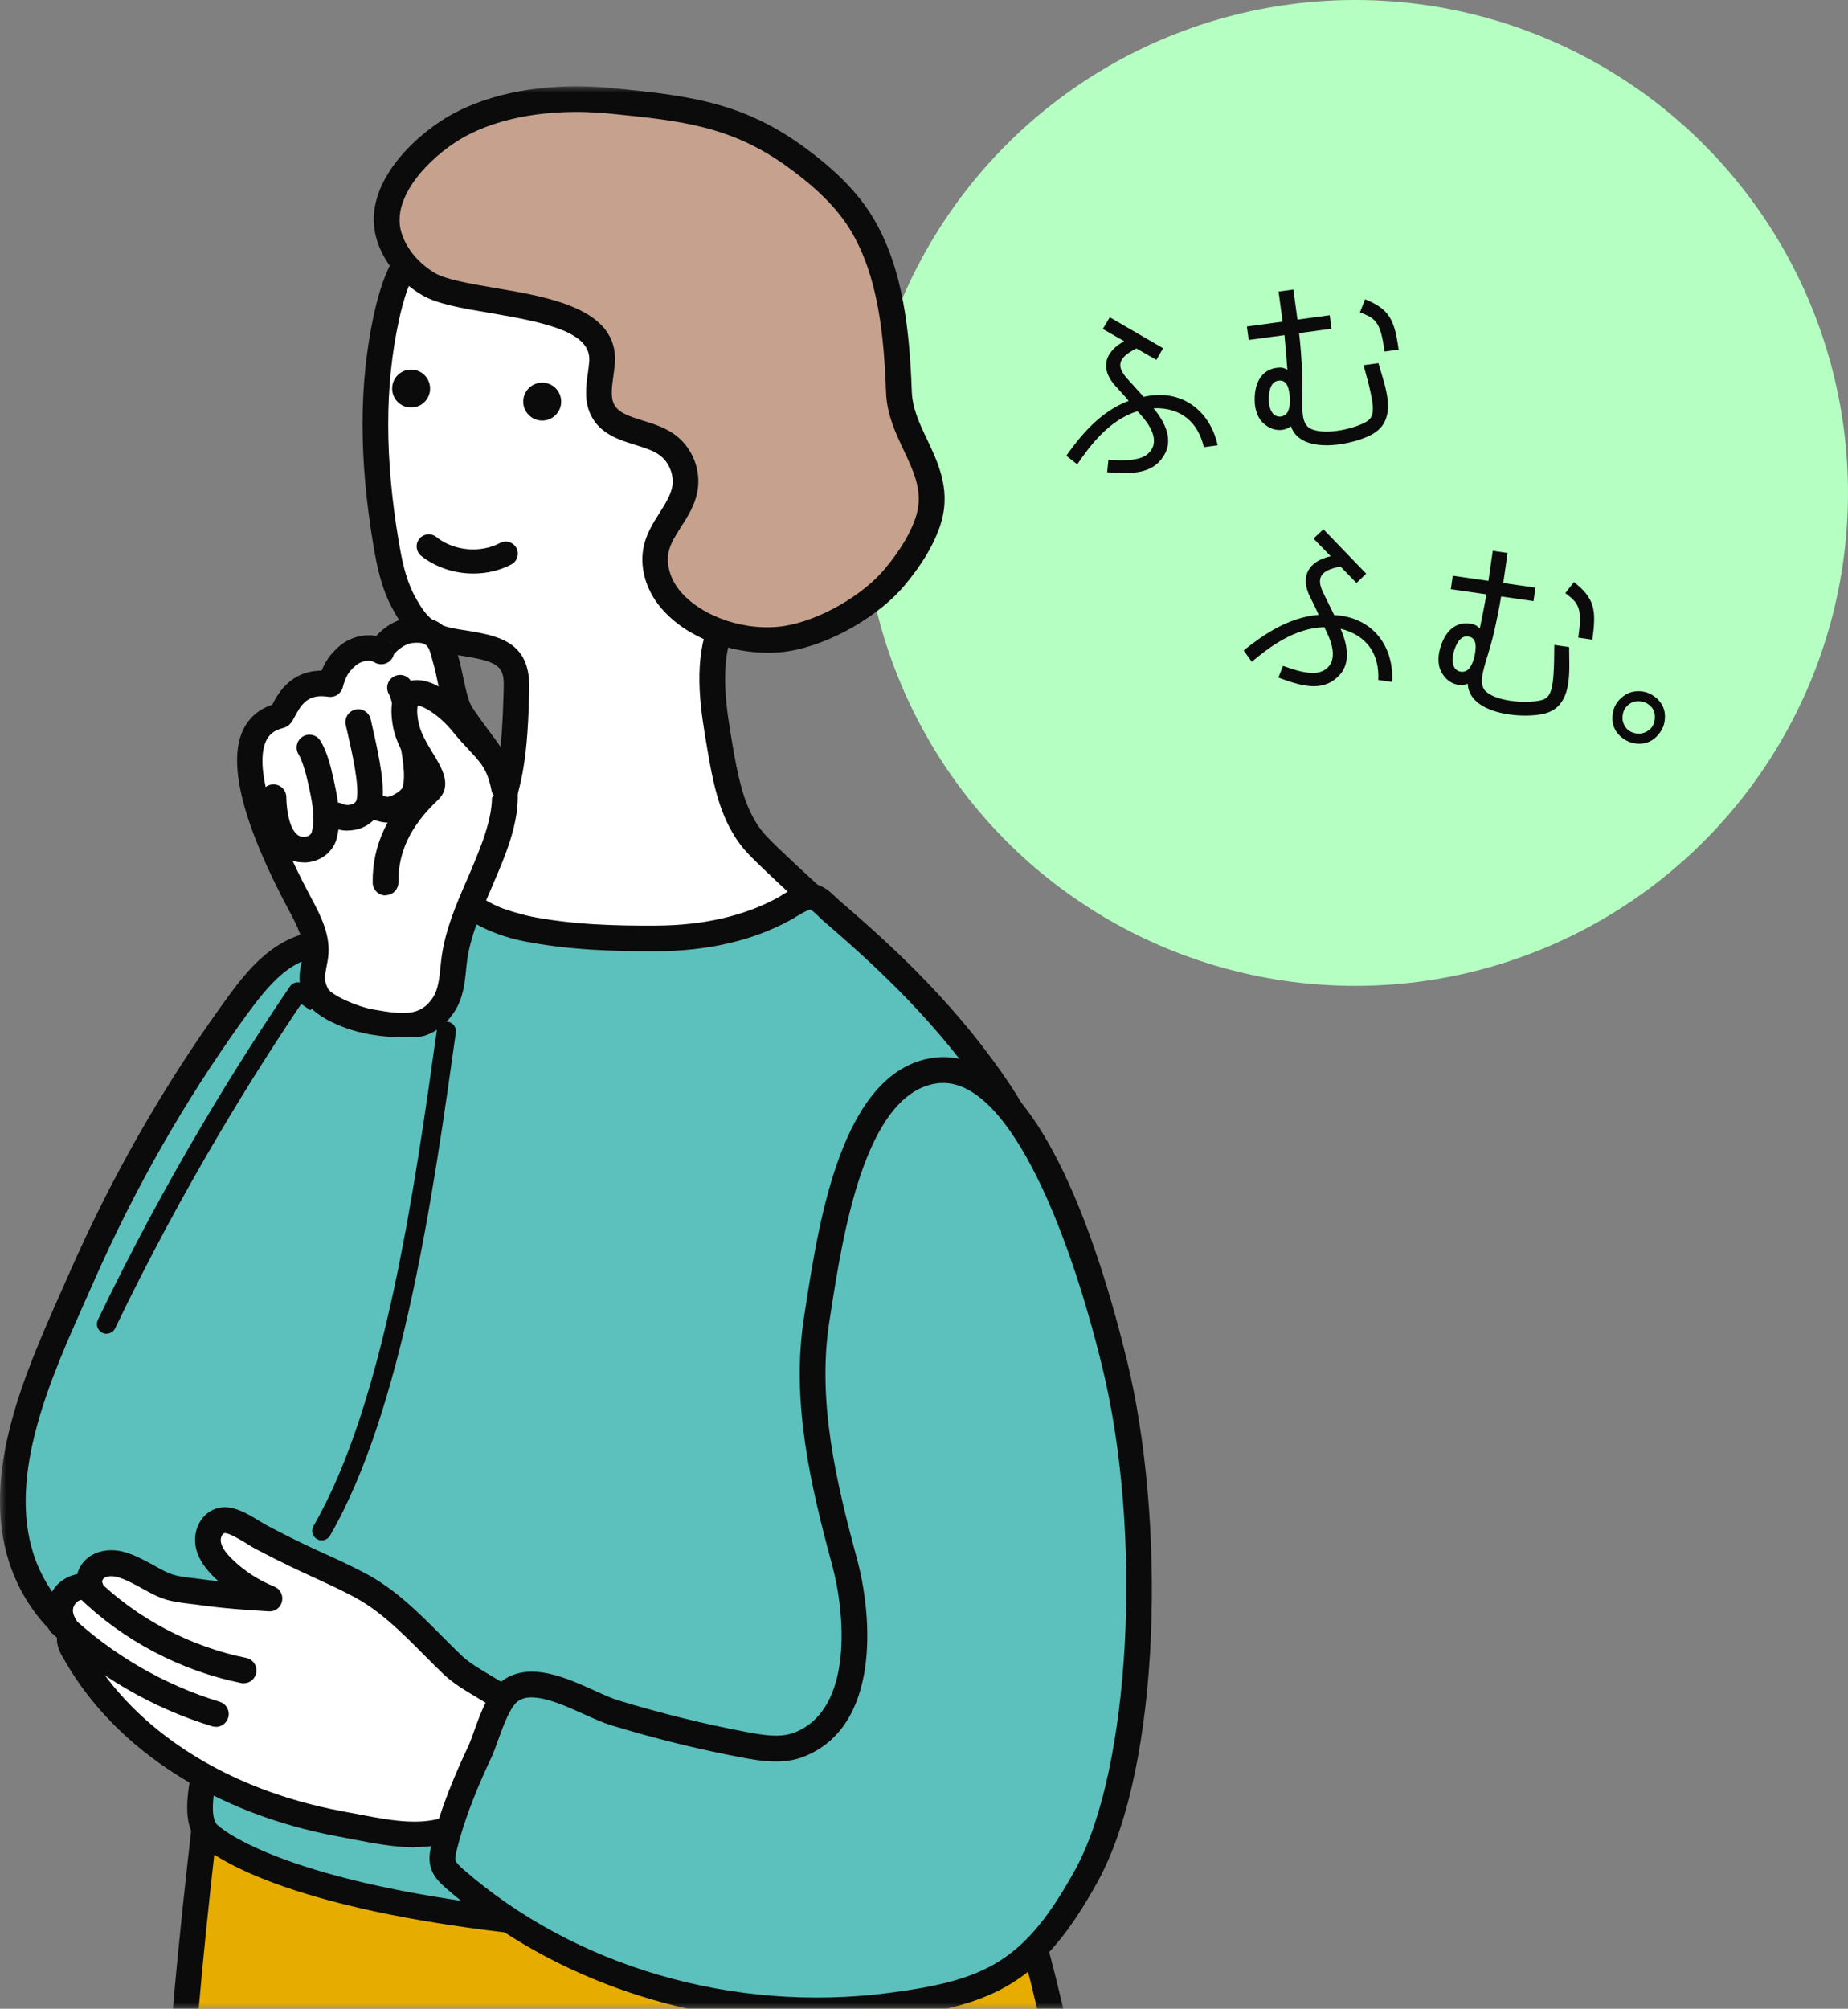 <?xml version="1.0" encoding="UTF-8"?> <svg xmlns="http://www.w3.org/2000/svg" width="150" height="163" viewBox="0 0 150 163" fill="none"><rect x="0" y="0" width="150" height="163" fill="#808080" stroke="none"/><circle cx="110" cy="40" r="40" fill="#B5FFC2"></circle><path d="M108.079 26.674L105.447 27.032C105.554 27.938 105.633 28.993 105.694 30.034C105.721 30.709 105.712 31.356 105.708 31.921C105.673 33.444 105.683 34.347 106.302 34.747C107.368 35.345 109.646 34.874 110.763 34.302C111.637 33.844 111.709 33.302 110.677 29.631L111.882 29.468L112.269 30.771C112.806 32.587 113.032 34.365 111.315 35.277C110.005 35.972 107.197 36.579 105.687 35.687C105.248 35.423 104.96 35.091 104.778 34.583C104.241 35.027 103.32 35.023 102.623 34.408C102.116 34.008 101.839 33.271 101.84 32.447C101.83 30.947 102.49 29.985 103.634 29.846C104.014 29.794 104.215 29.848 104.495 30.003C104.42 28.98 104.336 28.006 104.258 27.194L101.357 27.588L101.208 26.494L104.109 26.1L103.778 23.658L104.983 23.494L105.314 25.936L107.93 25.58L108.079 26.674ZM112.384 28.527C112.043 26.022 111.615 25.838 110.385 25.344L110.806 24.285C112.756 25.086 113.189 25.899 113.525 28.372L112.384 28.527ZM103.776 30.892C103.042 30.96 102.976 32.018 102.987 32.453C102.988 32.937 103.128 33.37 103.388 33.625C103.719 33.919 104.226 33.85 104.485 33.492C104.775 33.017 104.745 32.198 104.599 31.604C104.414 30.838 103.966 30.866 103.776 30.892Z" fill="#0B0B0B"></path><path d="M92.829 32.203C95.866 31.499 98.209 33.296 98.837 36.133L97.711 36.286C97.265 34.312 95.898 33.045 93.632 33.127C94.927 34.695 95.106 36.011 94.436 37.022C93.537 38.484 91.777 38.481 89.866 38.321L89.97 37.306C92.123 37.465 93.007 37.2 93.474 36.475C94.156 35.316 92.835 33.913 92.325 33.369C90.033 34.084 88.501 36.117 87.438 37.683L86.551 36.98C87.689 35.372 89.293 33.394 91.614 32.529C91.398 32.252 90.565 31.348 90.565 31.348C89.26 29.943 89.638 28.567 91.246 27.687L89.513 26.695L90.078 25.746L94.408 28.258L93.858 29.205L92.247 28.277C90.671 29.04 90.655 29.753 91.441 30.663L92.829 32.203Z" fill="#0B0B0B"></path><path d="M133.329 56.112C133.661 56.16 133.982 56.287 134.274 56.507C134.962 57.01 135.237 57.68 135.116 58.519C135.069 58.852 134.944 59.157 134.742 59.435C134.237 60.139 133.562 60.446 132.707 60.323C132.343 60.27 132.024 60.127 131.746 59.926C131.058 59.423 130.783 58.753 130.906 57.898C130.988 57.328 131.283 56.853 131.772 56.486C132.224 56.148 132.743 56.028 133.329 56.112ZM133.197 56.918C132.864 56.87 132.534 56.919 132.262 57.123C131.941 57.335 131.766 57.65 131.711 58.03C131.684 58.22 131.691 58.398 131.743 58.6C131.909 59.125 132.269 59.435 132.823 59.515C133.077 59.551 133.307 59.52 133.532 59.423C133.98 59.229 134.236 58.91 134.309 58.403C134.388 57.849 134.208 57.419 133.764 57.129C133.588 57.006 133.403 56.947 133.197 56.918Z" fill="#0B0B0B"></path><path d="M124.474 48.777L121.845 48.399C121.7 49.3 121.486 50.336 121.259 51.354C121.1 52.01 120.914 52.63 120.755 53.173C120.303 54.627 120.065 55.498 120.551 56.053C121.412 56.92 123.731 57.092 124.962 56.849C125.929 56.649 126.147 56.147 126.161 52.334L127.365 52.507L127.38 53.867C127.398 55.761 127.127 57.532 125.226 57.938C123.775 58.246 120.909 58.06 119.702 56.788C119.351 56.414 119.166 56.016 119.13 55.477C118.492 55.757 117.608 55.501 117.106 54.717C116.729 54.194 116.664 53.409 116.891 52.617C117.292 51.172 118.191 50.428 119.329 50.608C119.71 50.663 119.888 50.769 120.114 50.995C120.323 49.991 120.51 49.032 120.658 48.229L117.759 47.812L117.917 46.719L120.815 47.136L121.165 44.697L122.369 44.87L122.018 47.309L124.631 47.685L124.474 48.777ZM128.106 51.74C128.465 49.238 128.104 48.944 127.057 48.13L127.752 47.228C129.407 48.533 129.601 49.434 129.246 51.904L128.106 51.74ZM119.179 51.653C118.455 51.517 118.101 52.516 117.992 52.937C117.861 53.403 117.876 53.858 118.057 54.175C118.294 54.549 118.801 54.621 119.147 54.348C119.557 53.971 119.752 53.174 119.776 52.563C119.808 51.776 119.369 51.68 119.179 51.653Z" fill="#0B0B0B"></path><path d="M108.293 49.91C111.406 50.066 113.167 52.437 112.992 55.338L111.868 55.176C111.98 53.156 111.013 51.562 108.812 51.019C109.627 52.882 109.438 54.197 108.517 54.985C107.251 56.145 105.559 55.659 103.765 54.981L104.144 54.033C106.17 54.777 107.094 54.765 107.741 54.195C108.715 53.268 107.83 51.557 107.489 50.893C105.088 50.952 103.057 52.487 101.605 53.701L100.945 52.781C102.481 51.547 104.566 50.085 107.035 49.891C106.904 49.565 106.35 48.467 106.35 48.467C105.481 46.758 106.222 45.539 108.01 45.133L106.615 43.704L107.419 42.947L110.893 46.55L110.105 47.309L108.81 45.975C107.086 46.277 106.874 46.958 107.38 48.049L108.293 49.91Z" fill="#0B0B0B"></path><mask id="mask0_2378_918" style="mask-type:alpha" maskUnits="userSpaceOnUse" x="0" y="7" width="94" height="156"><rect x="0.5" y="7.5" width="93" height="155" fill="#D9D9D9" stroke="#D9D9D9"></rect></mask><g mask="url(#mask0_2378_918)"><path d="M18.78 82.29C14 88.95 9.92 96.12 6.63 103.63C3.68 110.35 -0.68 119.03 1.74 126.47C3.13 130.75 6.93 134.53 11.44 134.6C14.72 134.65 17.79 132.76 19.93 130.28C22.05 127.82 23 124.85 24.69 122.17C26.34 119.55 28.13 117.08 29.56 114.27C32.53 108.43 34.81 102.23 36.33 95.85C37.35 91.54 38 86.88 36.33 82.77C34.81 79.03 31.49 76.94 27.6 76.56C23.36 76.15 21.12 79.01 18.77 82.29H18.78Z" fill="#5CC0BD"></path><path d="M11.57 135.64C11.57 135.64 11.47 135.64 11.42 135.64C6.81 135.57 2.42 131.93 0.75 126.79C-1.6 119.56 2.04 111.4 4.95 104.84L5.67 103.21C9 95.63 13.12 88.38 17.93 81.68C20.05 78.72 22.68 75.04 27.7 75.52C32.22 75.96 35.71 78.46 37.3 82.37C39.13 86.89 38.35 91.84 37.34 96.08C35.81 102.52 33.51 108.8 30.49 114.73C29.45 116.78 28.21 118.67 27.01 120.5C26.53 121.23 26.05 121.97 25.57 122.72C24.95 123.71 24.41 124.77 23.89 125.8C23.01 127.54 22.11 129.34 20.71 130.96C18.14 133.94 14.81 135.64 11.56 135.64H11.57ZM26.8 77.56C23.7 77.56 21.92 79.7 19.63 82.89C14.91 89.47 10.86 96.59 7.59 104.04L6.86 105.68C4.09 111.91 0.63 119.67 2.73 126.14C3.91 129.77 7.29 133.49 11.46 133.56C14.14 133.63 16.94 132.16 19.15 129.6C20.37 128.18 21.19 126.57 22.04 124.87C22.58 123.8 23.14 122.69 23.82 121.61C24.3 120.85 24.79 120.11 25.28 119.36C26.45 117.58 27.66 115.74 28.65 113.79C31.59 108.01 33.84 101.89 35.33 95.6C36.26 91.67 37 87.12 35.39 83.15C34.11 79.98 31.24 77.95 27.52 77.59C27.28 77.57 27.04 77.55 26.81 77.55L26.8 77.56Z" fill="#0B0B0B"></path><path d="M7.76 266.91C9.98 269.23 13.15 269.74 16.18 270.39C31.37 273.68 47.25 273.72 62.45 270.52C64.08 270.18 65.79 269.75 67.01 268.62C68.43 267.3 68.93 265.29 69.36 263.4C70.73 257.37 72.1 251.34 73.47 245.3C74.31 253.15 73.75 261.15 71.84 268.81C76.71 268.58 81.54 267.44 86 265.46C87.42 264.83 88.86 264.07 89.75 262.8C90.65 261.51 90.87 259.88 91.05 258.32C94.76 225.76 92.6 192.54 84.69 160.73C83.54 156.1 82.18 151.33 79.03 147.74C75.51 143.72 70.24 141.75 65.14 140.16C52.81 136.31 17.15 143.57 17.15 143.57C17.15 143.57 15.51 156.71 14.82 166.2C13.9 178.94 5.3 264.35 7.75 266.91H7.76Z" fill="#E6AD00"></path><path d="M39.62 273.92C31.66 273.92 23.7 273.08 15.96 271.41L15.22 271.25C12.3 270.63 9.27 269.99 7.01 267.63C5.33 265.88 6.59 245.69 12.16 184.56C12.95 175.89 13.58 169.05 13.79 166.12C14.47 156.72 16.11 143.57 16.12 143.44C16.18 143 16.51 142.64 16.94 142.55C18.41 142.25 53 135.28 65.44 139.17C70.4 140.72 76.01 142.73 79.81 147.06C83.09 150.8 84.52 155.75 85.7 160.49C93.68 192.61 95.83 225.56 92.08 258.45C91.92 259.89 91.69 261.86 90.6 263.41C89.56 264.89 87.98 265.74 86.42 266.43C81.81 268.47 76.92 269.63 71.89 269.86C71.56 269.88 71.25 269.73 71.04 269.48C70.83 269.23 70.76 268.89 70.84 268.57C72.12 263.42 72.78 258.18 72.82 252.91L70.38 263.64C69.98 265.4 69.43 267.81 67.72 269.39C66.32 270.69 64.45 271.17 62.67 271.54C55.13 273.13 47.38 273.92 39.63 273.92H39.62ZM8.59 266.27C10.4 268.1 12.95 268.64 15.65 269.21L16.4 269.37C31.38 272.61 47.23 272.66 62.23 269.5C63.79 269.17 65.28 268.8 66.3 267.86C67.44 266.8 67.9 265.11 68.34 263.17L72.45 245.07C72.56 244.57 73.02 244.22 73.53 244.26C74.04 244.29 74.45 244.68 74.5 245.19C75.3 252.74 74.86 260.29 73.18 267.68C77.47 267.33 81.63 266.26 85.58 264.51C86.86 263.94 88.15 263.27 88.9 262.2C89.63 261.16 89.84 259.77 90.02 258.19C93.74 225.56 91.61 192.85 83.69 160.97C82.57 156.48 81.23 151.81 78.26 148.41C74.82 144.49 69.53 142.6 64.84 141.13C53.87 137.71 23.24 143.42 18.1 144.42C17.75 147.34 16.45 158.19 15.87 166.25C15.66 169.19 15.03 176.05 14.24 184.73C11.94 209.94 7.17 262.25 8.6 266.25L8.59 266.27Z" fill="#0B0B0B"></path><path d="M60.51 67.29C59.27 65.32 58.82 62.87 58.42 60.53C57.9 57.49 57.39 54.3 58.32 51.36C59.56 47.43 63.01 44.89 64.47 41.16C65.98 37.33 66.94 33.22 66.71 29.11C66.48 25 64.98 20.88 62.1 17.94C58.93 14.71 53.33 12.83 48.86 12.87C44.63 12.91 39.51 15.49 36.14 17.95C35.22 18.62 34.34 19.36 33.64 20.25C32.39 21.84 31.77 23.83 31.34 25.81C30.04 31.82 30.31 38.08 31.34 44.14C31.6 45.69 31.92 47.26 32.65 48.66C34.12 51.52 35.22 51.8 37.79 52.2C40.8 52.68 42.02 53.25 41.93 56.02C41.79 60.29 41.67 64.56 39.16 68.19C38.65 68.93 38.04 69.59 37.39 70.21C36.89 70.69 35.54 71.85 35.54 71.85C35.54 71.85 38.75 74.17 40.11 74.61C47.61 77.02 53 77.11 59.93 75.64C61.22 75.37 62.52 74.96 63.64 74.26C64.96 73.44 65.71 72.54 65.71 72.54C65.71 72.54 62.47 69.59 61.46 68.51C61.11 68.13 60.8 67.73 60.53 67.3L60.51 67.29Z" fill="white"></path><path d="M51.56 77.64C47.75 77.64 44.07 76.97 39.78 75.59C38.31 75.12 35.27 72.93 34.92 72.69C34.66 72.5 34.5 72.21 34.49 71.89C34.48 71.57 34.61 71.26 34.85 71.06C34.85 71.06 36.18 69.92 36.66 69.46C37.35 68.8 37.88 68.19 38.3 67.6C40.61 64.27 40.74 60.33 40.88 56.15V55.99C40.95 54.16 40.67 53.72 37.63 53.24C34.91 52.81 33.42 52.43 31.73 49.15C30.92 47.58 30.58 45.84 30.32 44.33C29.13 37.3 29.13 31.18 30.33 25.61C30.72 23.81 31.35 21.5 32.83 19.63C33.49 18.78 34.36 17.99 35.54 17.13C39.01 14.61 44.33 11.9 48.86 11.86C53.95 11.84 59.69 14.03 62.85 17.24C65.76 20.2 67.5 24.4 67.76 29.08C67.97 32.92 67.2 37.12 65.45 41.57C64.71 43.45 63.52 45.03 62.37 46.55C61.11 48.22 59.92 49.79 59.32 51.71C58.45 54.48 58.98 57.62 59.45 60.4C59.87 62.86 60.3 65.04 61.39 66.78C61.63 67.17 61.91 67.52 62.2 67.84C63.17 68.88 66.35 71.78 66.39 71.81C66.8 72.18 66.85 72.82 66.49 73.24C66.46 73.28 65.62 74.28 64.17 75.18C63.09 75.85 61.77 76.35 60.13 76.69C57.02 77.35 54.25 77.68 51.56 77.68V77.64ZM37.22 71.75C38.38 72.53 39.77 73.4 40.41 73.61C47.35 75.85 52.58 76.12 59.69 74.62C61.09 74.32 62.19 73.92 63.06 73.38C63.5 73.1 63.88 72.81 64.17 72.57C63.13 71.61 61.39 69.99 60.68 69.23C60.3 68.82 59.94 68.36 59.63 67.86C58.34 65.8 57.85 63.41 57.4 60.72C56.89 57.72 56.31 54.31 57.34 51.06C58.05 48.8 59.41 47.01 60.72 45.27C61.83 43.8 62.88 42.4 63.52 40.79C65.16 36.63 65.89 32.72 65.69 29.18C65.46 25.01 63.93 21.28 61.38 18.68C58.63 15.88 53.4 13.86 48.89 13.92C44.85 13.96 39.83 16.57 36.77 18.8C35.75 19.54 35.02 20.21 34.47 20.9C33.26 22.44 32.71 24.45 32.37 26.04C31.22 31.34 31.23 37.21 32.37 43.97C32.6 45.32 32.9 46.88 33.57 48.19C34.86 50.69 35.64 50.82 37.95 51.18C40.87 51.64 43.09 52.29 42.96 56.06V56.22C42.81 60.52 42.66 64.96 40 68.79C39.51 69.5 38.88 70.22 38.09 70.97C37.88 71.17 37.54 71.47 37.21 71.76L37.22 71.75Z" fill="#0B0B0B"></path><path d="M64.23 73.42C63.99 73.57 63.77 73.71 63.58 73.81C60.45 75.5 56.84 76.16 53.28 76.18C49.72 76.2 46.18 76.08 42.69 75.38C40.46 74.93 38.07 73.85 36.63 72.09C36.47 71.89 36.31 71.67 36.08 71.57C35.56 71.33 32.2 74.3 31.39 74.95C20.92 83.34 13.34 92.65 15.09 106.62C15.51 109.95 15.8 113.29 15.99 116.64C16.48 125.09 18.92 132.98 17.15 141.54C16.74 143.52 15.48 147.37 16.9 148.81C17.57 149.5 22.8 153.67 41.41 155.81C51.22 156.94 69.13 154.86 78.09 150.7C78.76 150.39 79.46 150.02 79.81 149.38C80.1 148.85 80.11 148.21 80.1 147.6C80.05 138.69 80.5 130.53 82.72 121.84C83.75 117.8 85.7 113.43 85.88 109.25C86.18 102.48 85.06 94.59 81.27 88.85C77.43 83.04 72.78 78.46 67.5 73.94C67.03 73.54 66.45 72.81 65.84 72.79C65.34 72.77 64.75 73.1 64.23 73.42Z" fill="#5CC0BD"></path><path d="M47.53 157.16C45.24 157.16 43.12 157.06 41.28 156.84C21.59 154.57 16.64 150.04 16.14 149.53C14.55 147.91 15.32 144.71 15.88 142.37C15.97 141.99 16.06 141.63 16.12 141.32C17.29 135.68 16.57 130.39 15.82 124.78C15.47 122.16 15.1 119.45 14.94 116.69C14.74 113.25 14.44 109.9 14.05 106.73C12.13 91.32 21.41 81.6 30.74 74.12C30.88 74.01 31.1 73.82 31.37 73.59C34.79 70.71 35.66 70.21 36.51 70.6C36.94 70.8 37.19 71.11 37.38 71.34C38.58 72.8 40.57 73.87 42.89 74.33C46.41 75.04 49.96 75.13 53.27 75.11C57.06 75.09 60.36 74.34 63.08 72.87C63.21 72.8 63.35 72.71 63.51 72.61L63.69 72.5C64.33 72.11 65.08 71.69 65.88 71.72C66.75 71.75 67.4 72.38 67.88 72.84C67.98 72.94 68.08 73.03 68.17 73.11C72.69 76.98 77.88 81.8 82.13 88.24C86.79 95.3 87.13 104.44 86.91 109.26C86.78 112.24 85.82 115.24 84.89 118.14C84.45 119.5 84.04 120.79 83.72 122.06C81.38 131.21 81.09 139.72 81.13 147.55C81.13 148.18 81.13 149.05 80.71 149.83C80.21 150.75 79.31 151.23 78.51 151.6C70.89 155.14 57.54 157.11 47.52 157.11L47.53 157.16ZM35.82 72.75C34.99 73.27 33.31 74.68 32.7 75.2C32.41 75.44 32.18 75.64 32.03 75.76C16.2 88.44 15.1 98.41 16.11 106.49C16.51 109.7 16.82 113.1 17.02 116.58C17.17 119.25 17.53 121.93 17.88 124.51C18.63 130.04 19.4 135.77 18.16 141.75C18.09 142.08 18 142.45 17.91 142.86C17.54 144.4 16.85 147.28 17.64 148.08C17.68 148.12 22.22 152.55 41.53 154.78C50.91 155.86 68.73 153.9 77.65 149.76C78.17 149.52 78.7 149.25 78.9 148.88C79.07 148.57 79.07 148.05 79.06 147.6C79.02 139.63 79.31 130.95 81.71 121.58C82.05 120.25 82.49 118.88 82.92 117.54C83.81 114.77 84.72 111.9 84.84 109.2C85.19 101.43 83.57 94.22 80.4 89.42C76.29 83.2 71.23 78.5 66.82 74.72C66.7 74.62 66.57 74.49 66.44 74.36C66.26 74.18 65.92 73.86 65.77 73.81C65.7 73.81 65.44 73.89 64.78 74.29L64.61 74.39C64.42 74.51 64.24 74.62 64.08 74.7C61.06 76.34 57.43 77.17 53.29 77.19C49.87 77.19 46.19 77.11 42.49 76.37C39.7 75.81 37.28 74.48 35.83 72.72L35.82 72.75Z" fill="#0B0B0B"></path><path d="M47.81 8.06C44.07 7.93 39.96 8.52 36.8 10.42C34.03 12.08 30.49 15.65 31.6 19.21C32.1 20.83 33.3 22.18 34.76 23.05C37.96 24.94 49.25 24.19 48.87 29.41C48.77 30.74 48.31 32.17 48.94 33.34C49.89 35.08 52.46 34.93 54.08 36.06C55.23 36.86 55.84 38.36 55.58 39.73C55.24 41.46 53.71 42.75 53.29 44.46C52.93 45.91 53.46 47.49 54.42 48.63C56.56 51.19 60.66 52.33 63.87 51.81C66.97 51.31 70.69 49.19 72.69 46.76C73.75 45.47 74.69 44.07 75.26 42.5C76.79 38.29 73.11 35.67 72.96 31.81C72.79 27.37 72.35 22.19 69.97 18.2C68.64 15.98 66.66 14.23 64.57 12.71C59.78 9.22 55.42 8.76 49.62 8.18C49.03 8.12 48.42 8.08 47.8 8.06H47.81Z" fill="#C6A18D"></path><path d="M62.34 52.97C59.32 52.97 55.75 51.82 53.63 49.3C52.37 47.8 51.87 45.9 52.28 44.21C52.52 43.22 53.04 42.4 53.54 41.61C53.99 40.9 54.42 40.22 54.56 39.52C54.75 38.56 54.3 37.46 53.49 36.9C52.98 36.54 52.29 36.33 51.56 36.1C50.27 35.7 48.8 35.24 48.03 33.82C47.39 32.64 47.56 31.37 47.72 30.26C47.76 29.95 47.81 29.63 47.83 29.32C48 26.98 44.45 26.19 39.79 25.4C37.47 25.01 35.47 24.67 34.23 23.93C32.48 22.89 31.16 21.28 30.6 19.51C29.24 15.13 33.52 11.17 36.26 9.52C39.23 7.75 43.34 6.85 47.85 7.02C48.49 7.04 49.12 7.09 49.73 7.15C55.54 7.73 60.13 8.19 65.19 11.88C67.86 13.82 69.66 15.66 70.87 17.68C73.32 21.77 73.83 26.88 74.01 31.78C74.06 33.15 74.64 34.38 75.26 35.68C76.21 37.69 77.29 39.96 76.24 42.86C75.7 44.35 74.83 45.8 73.49 47.42C71.36 50.01 67.38 52.29 64.03 52.84C63.49 52.93 62.92 52.97 62.33 52.97H62.34ZM46.81 9.08C43.09 9.08 39.75 9.86 37.34 11.31C34.93 12.76 31.68 15.97 32.59 18.9C32.99 20.19 33.98 21.37 35.29 22.15C36.2 22.69 38.2 23.03 40.14 23.36C44.64 24.12 50.23 25.07 49.91 29.49C49.88 29.84 49.83 30.2 49.78 30.56C49.66 31.44 49.54 32.26 49.86 32.84C50.23 33.52 51.14 33.8 52.18 34.13C53.03 34.39 53.91 34.67 54.68 35.2C56.18 36.24 56.95 38.14 56.6 39.93C56.39 41.02 55.83 41.89 55.29 42.74C54.86 43.41 54.45 44.05 54.29 44.71C54.04 45.74 54.39 46.99 55.21 47.97C56.98 50.08 60.62 51.29 63.69 50.79C66.54 50.33 70.06 48.31 71.87 46.1C73.05 44.67 73.81 43.42 74.27 42.15C75.02 40.07 74.25 38.45 73.37 36.57C72.69 35.13 71.99 33.65 71.92 31.85C71.75 27.22 71.28 22.43 69.07 18.74C68.01 16.97 66.39 15.33 63.95 13.56C59.35 10.21 55.22 9.79 49.51 9.22C48.94 9.16 48.35 9.12 47.76 9.1C47.44 9.09 47.11 9.08 46.79 9.08H46.81Z" fill="#0B0B0B"></path><path d="M44.01 34.13C43.16 34.13 42.47 33.44 42.47 32.59C42.47 31.74 43.16 31.05 44.01 31.05C44.86 31.05 45.55 31.74 45.55 32.59C45.55 33.44 44.86 34.13 44.01 34.13Z" fill="#0B0B0B"></path><path d="M33.37 33.07C32.52 33.07 31.83 32.38 31.83 31.53C31.83 30.68 32.52 29.99 33.37 29.99C34.22 29.99 34.91 30.68 34.91 31.53C34.91 32.38 34.22 33.07 33.37 33.07Z" fill="#0B0B0B"></path><path d="M38.42 46.54C36.9 46.54 35.38 46.05 34.19 45.11C33.77 44.77 33.69 44.15 34.03 43.73C34.37 43.31 34.98 43.23 35.41 43.57C36.84 44.71 38.97 44.91 40.59 44.06C41.07 43.81 41.66 43.99 41.92 44.47C42.17 44.95 41.99 45.54 41.51 45.8C40.56 46.3 39.49 46.54 38.42 46.54Z" fill="#0B0B0B"></path><path d="M36.16 53.42C35.86 52.39 35.68 50.93 33.46 51.13C31.93 51.27 30.83 52.77 30.98 52.87C30.12 52.33 28.93 52.59 28.17 53.27C27.41 53.94 27.11 54.54 26.84 55.52C23.57 55 23.1 57.99 22.71 58.08C17.02 59.47 22.85 70.56 24.35 73.38C25.06 74.71 25.82 76.16 25.59 77.65C25.41 78.86 25.09 79.4 25.65 80.63C26.18 81.78 28.95 82.74 30.14 82.95C32.48 83.36 34.59 83.71 36.02 81.5C36.72 80.42 36.7 79.05 36.88 77.77C37.25 75.14 38.5 72.74 39.51 70.28C40.33 68.28 41.46 65.38 40.77 63.19C40.18 61.34 38.41 59.54 37.4 57.89C36.8 56.91 36.61 55.02 36.15 53.43L36.16 53.42Z" fill="white"></path><path d="M32.72 84.28C31.8 84.28 30.87 84.12 29.98 83.96C29.08 83.8 25.54 82.85 24.72 81.05C24.14 79.77 24.3 78.97 24.47 78.12C24.51 77.93 24.55 77.72 24.58 77.49C24.76 76.32 24.09 75.07 23.45 73.87C19.74 66.93 18.48 62.03 19.69 59.32C20.16 58.28 20.98 57.55 22.1 57.18C22.1 57.17 22.11 57.15 22.12 57.14C22.53 56.36 23.54 54.42 26.11 54.42C26.38 53.73 26.77 53.12 27.48 52.49C28.35 51.72 29.52 51.41 30.54 51.6C31.16 50.91 32.18 50.2 33.37 50.1C36.27 49.84 36.82 51.89 37.09 52.88L37.16 53.14C37.34 53.74 37.47 54.37 37.6 54.98C37.8 55.91 38 56.87 38.3 57.35C38.63 57.88 39.05 58.44 39.49 59.04C40.4 60.25 41.34 61.5 41.77 62.88C42.6 65.51 41.23 68.87 40.48 70.67C40.26 71.2 40.03 71.74 39.8 72.27C38.97 74.18 38.19 75.98 37.92 77.91C37.88 78.17 37.86 78.44 37.83 78.71C37.72 79.79 37.59 81.01 36.9 82.07C35.76 83.83 34.26 84.3 32.71 84.3L32.72 84.28ZM26.11 56.49C24.91 56.49 24.42 57.22 23.96 58.09C23.74 58.51 23.51 58.95 22.96 59.08C22.27 59.25 21.83 59.59 21.58 60.16C21.05 61.34 20.83 64.56 25.27 72.88C26 74.25 26.91 75.95 26.62 77.8C26.58 78.07 26.53 78.3 26.49 78.52C26.35 79.25 26.29 79.52 26.6 80.19C26.84 80.71 28.89 81.67 30.32 81.92C32.72 82.34 34.13 82.5 35.15 80.93C35.56 80.29 35.66 79.41 35.75 78.49C35.78 78.2 35.81 77.91 35.85 77.62C36.16 75.42 37.03 73.39 37.88 71.44C38.11 70.92 38.33 70.4 38.54 69.88C39.18 68.32 40.37 65.42 39.77 63.5C39.44 62.46 38.61 61.35 37.8 60.28C37.34 59.67 36.87 59.05 36.5 58.43C36.02 57.65 35.79 56.56 35.54 55.41C35.42 54.84 35.3 54.26 35.14 53.72L35.06 53.42C34.79 52.44 34.7 52.07 33.53 52.17C32.8 52.24 32.18 52.83 31.97 53.1C31.94 53.21 31.9 53.32 31.83 53.42C31.52 53.9 30.88 54.05 30.39 53.74C29.99 53.49 29.31 53.62 28.83 54.04C28.28 54.53 28.05 54.92 27.82 55.78C27.68 56.29 27.18 56.62 26.65 56.54C26.44 56.51 26.25 56.49 26.07 56.49H26.11ZM31.54 51.99C31.66 52.06 31.75 52.16 31.83 52.26C31.76 52.16 31.66 52.06 31.54 51.99Z" fill="#0B0B0B"></path><path d="M28.2 67.4C27.72 67.4 27.26 67.29 26.85 67.09C26.34 66.83 26.13 66.21 26.39 65.69C26.65 65.18 27.27 64.97 27.79 65.23C27.93 65.3 28.08 65.32 28.26 65.32C28.54 65.31 28.87 65.18 28.94 64.92C29.22 63.86 28.54 60.92 28.22 59.51L28.06 58.82C27.94 58.26 28.29 57.7 28.85 57.58C29.41 57.45 29.97 57.81 30.09 58.37L30.24 59.04C30.8 61.49 31.32 64.01 30.95 65.44C30.66 66.56 29.61 67.34 28.34 67.39C28.3 67.39 28.25 67.39 28.21 67.39L28.2 67.4Z" fill="#0B0B0B"></path><path d="M24.64 69.98C22.53 69.98 21.2 67.96 21.16 64.7C21.16 64.13 21.61 63.65 22.19 63.65H22.2C22.77 63.65 23.23 64.11 23.24 64.68C23.25 65.8 23.55 67.94 24.66 67.91C24.93 67.91 25.25 67.77 25.31 67.51C25.62 66.32 25.31 64.9 25 63.52L24.95 63.31C24.76 62.44 24.46 61.58 24.24 61.22C23.93 60.74 24.07 60.09 24.56 59.78C25.04 59.47 25.69 59.61 26 60.1C26.55 60.95 26.9 62.43 26.99 62.86L27.04 63.07C27.38 64.61 27.77 66.37 27.33 68.04C27.03 69.17 25.95 69.98 24.69 69.99H24.65L24.64 69.98Z" fill="#0B0B0B"></path><path d="M31.45 66.75C31.45 66.75 31.42 66.75 31.4 66.75C30.85 66.74 29.8 66.43 29.28 65.82C28.91 65.38 28.97 64.72 29.4 64.35C29.84 63.98 30.5 64.04 30.87 64.47C30.95 64.53 31.3 64.66 31.45 64.66C31.78 64.66 32.55 64.19 32.67 63.91C32.97 63 32.64 61.21 32.39 59.91C32.32 59.52 32.25 59.15 32.2 58.83C32.06 57.92 31.77 56.69 31.56 56.31C31.28 55.81 31.46 55.17 31.97 54.9C32.47 54.62 33.11 54.8 33.38 55.31C33.89 56.23 34.22 58.29 34.26 58.52C34.31 58.83 34.37 59.17 34.44 59.54C34.74 61.15 35.12 63.16 34.65 64.58C34.26 65.76 32.58 66.75 31.44 66.75H31.45Z" fill="#0B0B0B"></path><path d="M40.9 63.94C40.36 61.26 39.31 60.91 37.54 58.74C35.66 56.42 32.16 54.53 32.9 58.74C33.33 61.2 35.89 63.16 34.8 64.19C32.66 66.21 31.24 68.59 31.27 71.63L40.88 63.95L40.9 63.94Z" fill="white"></path><path d="M31.29 72.66C30.72 72.66 30.26 72.2 30.25 71.63C30.21 68.62 31.45 65.95 34.03 63.49C33.96 63.21 33.6 62.62 33.35 62.21C32.8 61.31 32.12 60.2 31.89 58.91C31.56 57.05 31.93 55.85 32.99 55.37C34.82 54.53 37.31 56.77 38.36 58.07C38.81 58.63 39.22 59.07 39.59 59.45C40.65 60.58 41.48 61.47 41.93 63.72C42.04 64.28 41.68 64.83 41.11 64.94C40.54 65.06 40 64.69 39.89 64.12C39.56 62.45 39.06 61.92 38.07 60.86C37.68 60.45 37.25 59.98 36.75 59.37C35.66 58.02 34.36 57.28 33.91 57.26C33.87 57.39 33.81 57.75 33.95 58.54C34.11 59.43 34.65 60.32 35.13 61.11C35.86 62.3 36.76 63.77 35.54 64.92C33.33 67.01 32.31 69.13 32.34 71.59C32.34 72.16 31.89 72.64 31.31 72.64H31.3L31.29 72.66Z" fill="#0B0B0B"></path><path d="M35.66 84.64L35.32 83.96C35.32 83.96 31.25 84.81 27.18 83.11C25.99 82.61 24.13 81.24 24.13 81.24C24.13 81.24 22.43 80.22 18.02 85.82C17.71 86.22 5.81 111.43 5.81 111.43L9.52 126.86L15.65 128.9L19.55 128.73L26.8 124.59L32.95 103.96L35.66 84.63V84.64Z" fill="#5CC0BD"></path><path d="M26.12 124.99C25.99 124.99 25.85 124.96 25.73 124.89C25.36 124.67 25.23 124.2 25.45 123.82C31.21 113.87 33.67 96.36 35.46 83.57C35.52 83.14 35.92 82.85 36.34 82.91C36.77 82.97 37.06 83.36 37 83.79C35.19 96.71 32.7 114.39 26.79 124.6C26.65 124.85 26.38 124.99 26.11 124.99H26.12Z" fill="#0B0B0B"></path><path d="M8.65 108.23C8.54 108.23 8.42 108.21 8.31 108.15C7.92 107.96 7.76 107.5 7.94 107.11C13.51 95.49 19.49 85.98 23.53 80.05C23.77 79.69 24.26 79.6 24.61 79.84C24.97 80.08 25.06 80.57 24.82 80.92C20.81 86.81 14.88 96.25 9.35 107.78C9.22 108.06 8.94 108.22 8.65 108.22V108.23Z" fill="#0B0B0B"></path><path d="M42.99 141.55C43.38 138.14 38.92 137.18 36.74 135.11C34.3 132.79 32.08 130.12 29.03 128.54C26.25 127.11 25.23 126.85 21.26 124.76C20.37 124.3 18.92 123.14 17.96 123.39C17.18 123.59 16.78 124.5 16.91 125.28C17.04 126.06 17.58 126.72 18.16 127.28C19.22 128.31 20.5 129.13 21.88 129.69C20.01 129.57 18.14 129.45 16.28 129.18C15.49 129.07 14.58 129.01 13.81 128.79C12.93 128.53 12.04 127.92 11.22 127.52C10.68 127.25 10.13 126.98 9.54 126.87C8.95 126.76 8.29 126.83 7.81 127.2C7.33 127.56 7.08 128.26 7.35 128.8C6.75 128.62 6.07 128.76 5.58 129.15C5.09 129.54 4.82 130.18 4.87 130.8C4.93 131.52 5.37 132.14 5.81 132.71C5.4 133.11 6.02 133.98 6.24 134.36C10.57 141.83 18.99 146.39 27.58 147.99C32.29 148.87 35.87 149.92 39.72 146.48C40.97 145.36 42.23 144.13 42.77 142.54C42.89 142.19 42.97 141.86 43 141.55H42.99Z" fill="white"></path><path d="M33.66 149.9C32 149.9 30.29 149.57 28.48 149.22L27.38 149.01C17.51 147.17 9.47 142.02 5.33 134.88L5.25 134.74C5.01 134.35 4.55 133.6 4.63 132.87C4.23 132.29 3.89 131.65 3.83 130.88C3.75 129.92 4.17 128.94 4.93 128.34C5.32 128.03 5.79 127.82 6.27 127.73C6.4 127.21 6.72 126.72 7.18 126.37C7.85 125.87 8.77 125.68 9.72 125.85C10.46 125.99 11.11 126.3 11.68 126.59C11.96 126.73 12.25 126.89 12.54 127.05C13.07 127.35 13.62 127.65 14.1 127.79C14.57 127.93 15.15 128 15.72 128.06C15.96 128.09 16.19 128.12 16.42 128.15C16.86 128.21 17.3 128.27 17.73 128.31C17.63 128.22 17.52 128.12 17.42 128.02C16.85 127.47 16.07 126.6 15.87 125.44C15.66 124.21 16.29 122.73 17.69 122.37C18.86 122.07 20.09 122.83 21.09 123.44C21.33 123.59 21.55 123.72 21.74 123.82C23.95 124.98 25.21 125.56 26.43 126.11C27.38 126.54 28.27 126.95 29.51 127.59C32.02 128.88 33.96 130.84 35.84 132.73C36.38 133.27 36.91 133.81 37.46 134.33C38.06 134.91 38.91 135.41 39.8 135.94C41.84 137.15 44.37 138.65 44.03 141.65C43.99 142.04 43.89 142.45 43.75 142.86C43.11 144.71 41.69 146.09 40.41 147.24C38.14 149.27 35.95 149.88 33.67 149.88L33.66 149.9ZM6.74 133.16C6.81 133.32 6.95 133.55 7.02 133.66L7.13 133.84C10.96 140.46 18.48 145.24 27.76 146.97L28.88 147.18C32.93 147.96 35.86 148.53 39.02 145.71C40.16 144.69 41.31 143.58 41.78 142.21C41.87 141.94 41.93 141.68 41.96 141.44C42.14 139.89 40.86 139.02 38.74 137.76C37.79 137.19 36.8 136.61 36.02 135.87C35.46 135.34 34.91 134.78 34.36 134.23C32.51 132.37 30.76 130.62 28.55 129.48C27.36 128.86 26.48 128.47 25.56 128.04C24.37 127.5 23.03 126.88 20.77 125.7C20.54 125.58 20.28 125.42 20 125.24C19.56 124.97 18.53 124.34 18.21 124.41C18.04 124.45 17.87 124.79 17.93 125.12C18 125.54 18.3 125.99 18.88 126.55C19.84 127.48 21.01 128.24 22.26 128.74C22.74 128.93 23 129.44 22.89 129.94C22.78 130.44 22.34 130.79 21.81 130.75C20.05 130.64 18.06 130.51 16.13 130.23C15.92 130.2 15.7 130.17 15.48 130.15C14.83 130.07 14.16 129.99 13.52 129.81C12.81 129.6 12.16 129.24 11.53 128.89C11.27 128.74 11.01 128.6 10.76 128.48C10.27 128.24 9.8 128.01 9.35 127.93C8.98 127.86 8.64 127.91 8.44 128.06C8.31 128.16 8.27 128.33 8.29 128.37C8.47 128.74 8.42 129.19 8.15 129.5C7.88 129.81 7.45 129.94 7.06 129.83C6.79 129.75 6.46 129.81 6.25 129.99C6.03 130.17 5.9 130.47 5.92 130.75C5.95 131.17 6.28 131.64 6.65 132.11C6.89 132.43 6.93 132.84 6.77 133.19L6.74 133.16Z" fill="#0B0B0B"></path><path d="M19.79 136.59C19.72 136.59 19.65 136.59 19.58 136.57C14.66 135.58 9.98 133.11 6.39 129.61C5.98 129.21 5.97 128.55 6.37 128.14C6.77 127.73 7.43 127.72 7.84 128.12C11.14 131.35 15.46 133.62 19.98 134.53C20.54 134.64 20.91 135.19 20.8 135.75C20.7 136.24 20.27 136.59 19.78 136.59H19.79Z" fill="#0B0B0B"></path><path d="M17.52 140.12C17.42 140.12 17.32 140.11 17.22 140.08C12.37 138.6 7.87 135.98 4.19 132.5C3.77 132.1 3.75 131.45 4.15 131.03C4.55 130.61 5.2 130.6 5.62 130.99C9.07 134.25 13.29 136.71 17.83 138.09C18.38 138.26 18.69 138.84 18.52 139.39C18.38 139.84 17.97 140.13 17.52 140.13V140.12Z" fill="#0B0B0B"></path><path d="M88.17 152.22C93.03 143.43 93.71 123.87 90.48 110.66C89.19 105.37 83.97 85.59 75.81 86.87C69.01 87.94 67.32 100.5 66.29 107.05C65.25 113.69 66.82 120.33 68.55 126.71C69.75 131.14 70.37 139.37 64.9 141.55C63.52 142.1 61.96 141.87 60.49 141.59C56.92 140.91 53.38 140.04 49.9 138.98C47.61 138.28 43.86 135.66 41.52 137.13C40.19 137.97 39.56 140.83 38.92 142.2C37.76 144.69 36.71 147.23 36.05 149.9C35.94 150.33 35.84 150.78 35.95 151.21C36.08 151.71 36.48 152.09 36.86 152.43C46.37 160.76 59.62 164.39 72.24 162.75C80.67 161.65 83.94 159.88 88.16 152.24L88.17 152.22Z" fill="#5CC0BD"></path><path d="M66.29 164.16C55.15 164.16 44.23 160.25 36.18 153.2C35.69 152.77 35.14 152.24 34.94 151.46C34.76 150.77 34.92 150.12 35.04 149.65C35.78 146.64 37 143.85 37.98 141.76C38.14 141.43 38.31 140.95 38.49 140.45C39.06 138.86 39.71 137.05 40.97 136.25C43.15 134.87 45.97 136.15 48.23 137.17C48.96 137.5 49.66 137.82 50.2 137.98C53.65 139.03 57.17 139.9 60.68 140.56C62.06 140.82 63.4 141.02 64.51 140.58C69.31 138.67 68.59 130.84 67.54 126.98C65.8 120.56 64.19 113.73 65.26 106.89L65.38 106.11C66.49 98.96 68.35 87 75.64 85.85C83.91 84.55 89.11 100.69 91.48 110.42C94.58 123.13 94.35 143.17 89.07 152.74C84.59 160.84 80.8 162.67 72.37 163.77C70.34 164.03 68.3 164.16 66.27 164.16H66.29ZM43.19 137.73C42.77 137.73 42.4 137.81 42.09 138.01C41.43 138.43 40.84 140.07 40.45 141.15C40.25 141.7 40.07 142.22 39.87 142.64C38.93 144.65 37.76 147.31 37.07 150.15C37 150.42 36.92 150.76 36.97 150.95C37.03 151.18 37.38 151.48 37.56 151.65C46.63 159.59 59.54 163.35 72.12 161.72C80.03 160.69 83.16 159.18 87.26 151.74C91.76 143.6 92.79 124.53 89.47 110.93C86.62 99.23 81.57 87.03 75.97 87.92C70.18 88.83 68.4 100.29 67.44 106.44L67.32 107.22C66.31 113.66 67.87 120.25 69.55 126.45C70.86 131.27 71.43 140.08 65.28 142.53C63.65 143.18 61.92 142.93 60.29 142.63C56.71 141.95 53.12 141.07 49.59 139.99C48.91 139.78 48.16 139.44 47.36 139.08C46.01 138.47 44.4 137.74 43.17 137.74L43.19 137.73Z" fill="#0B0B0B"></path></g></svg> 